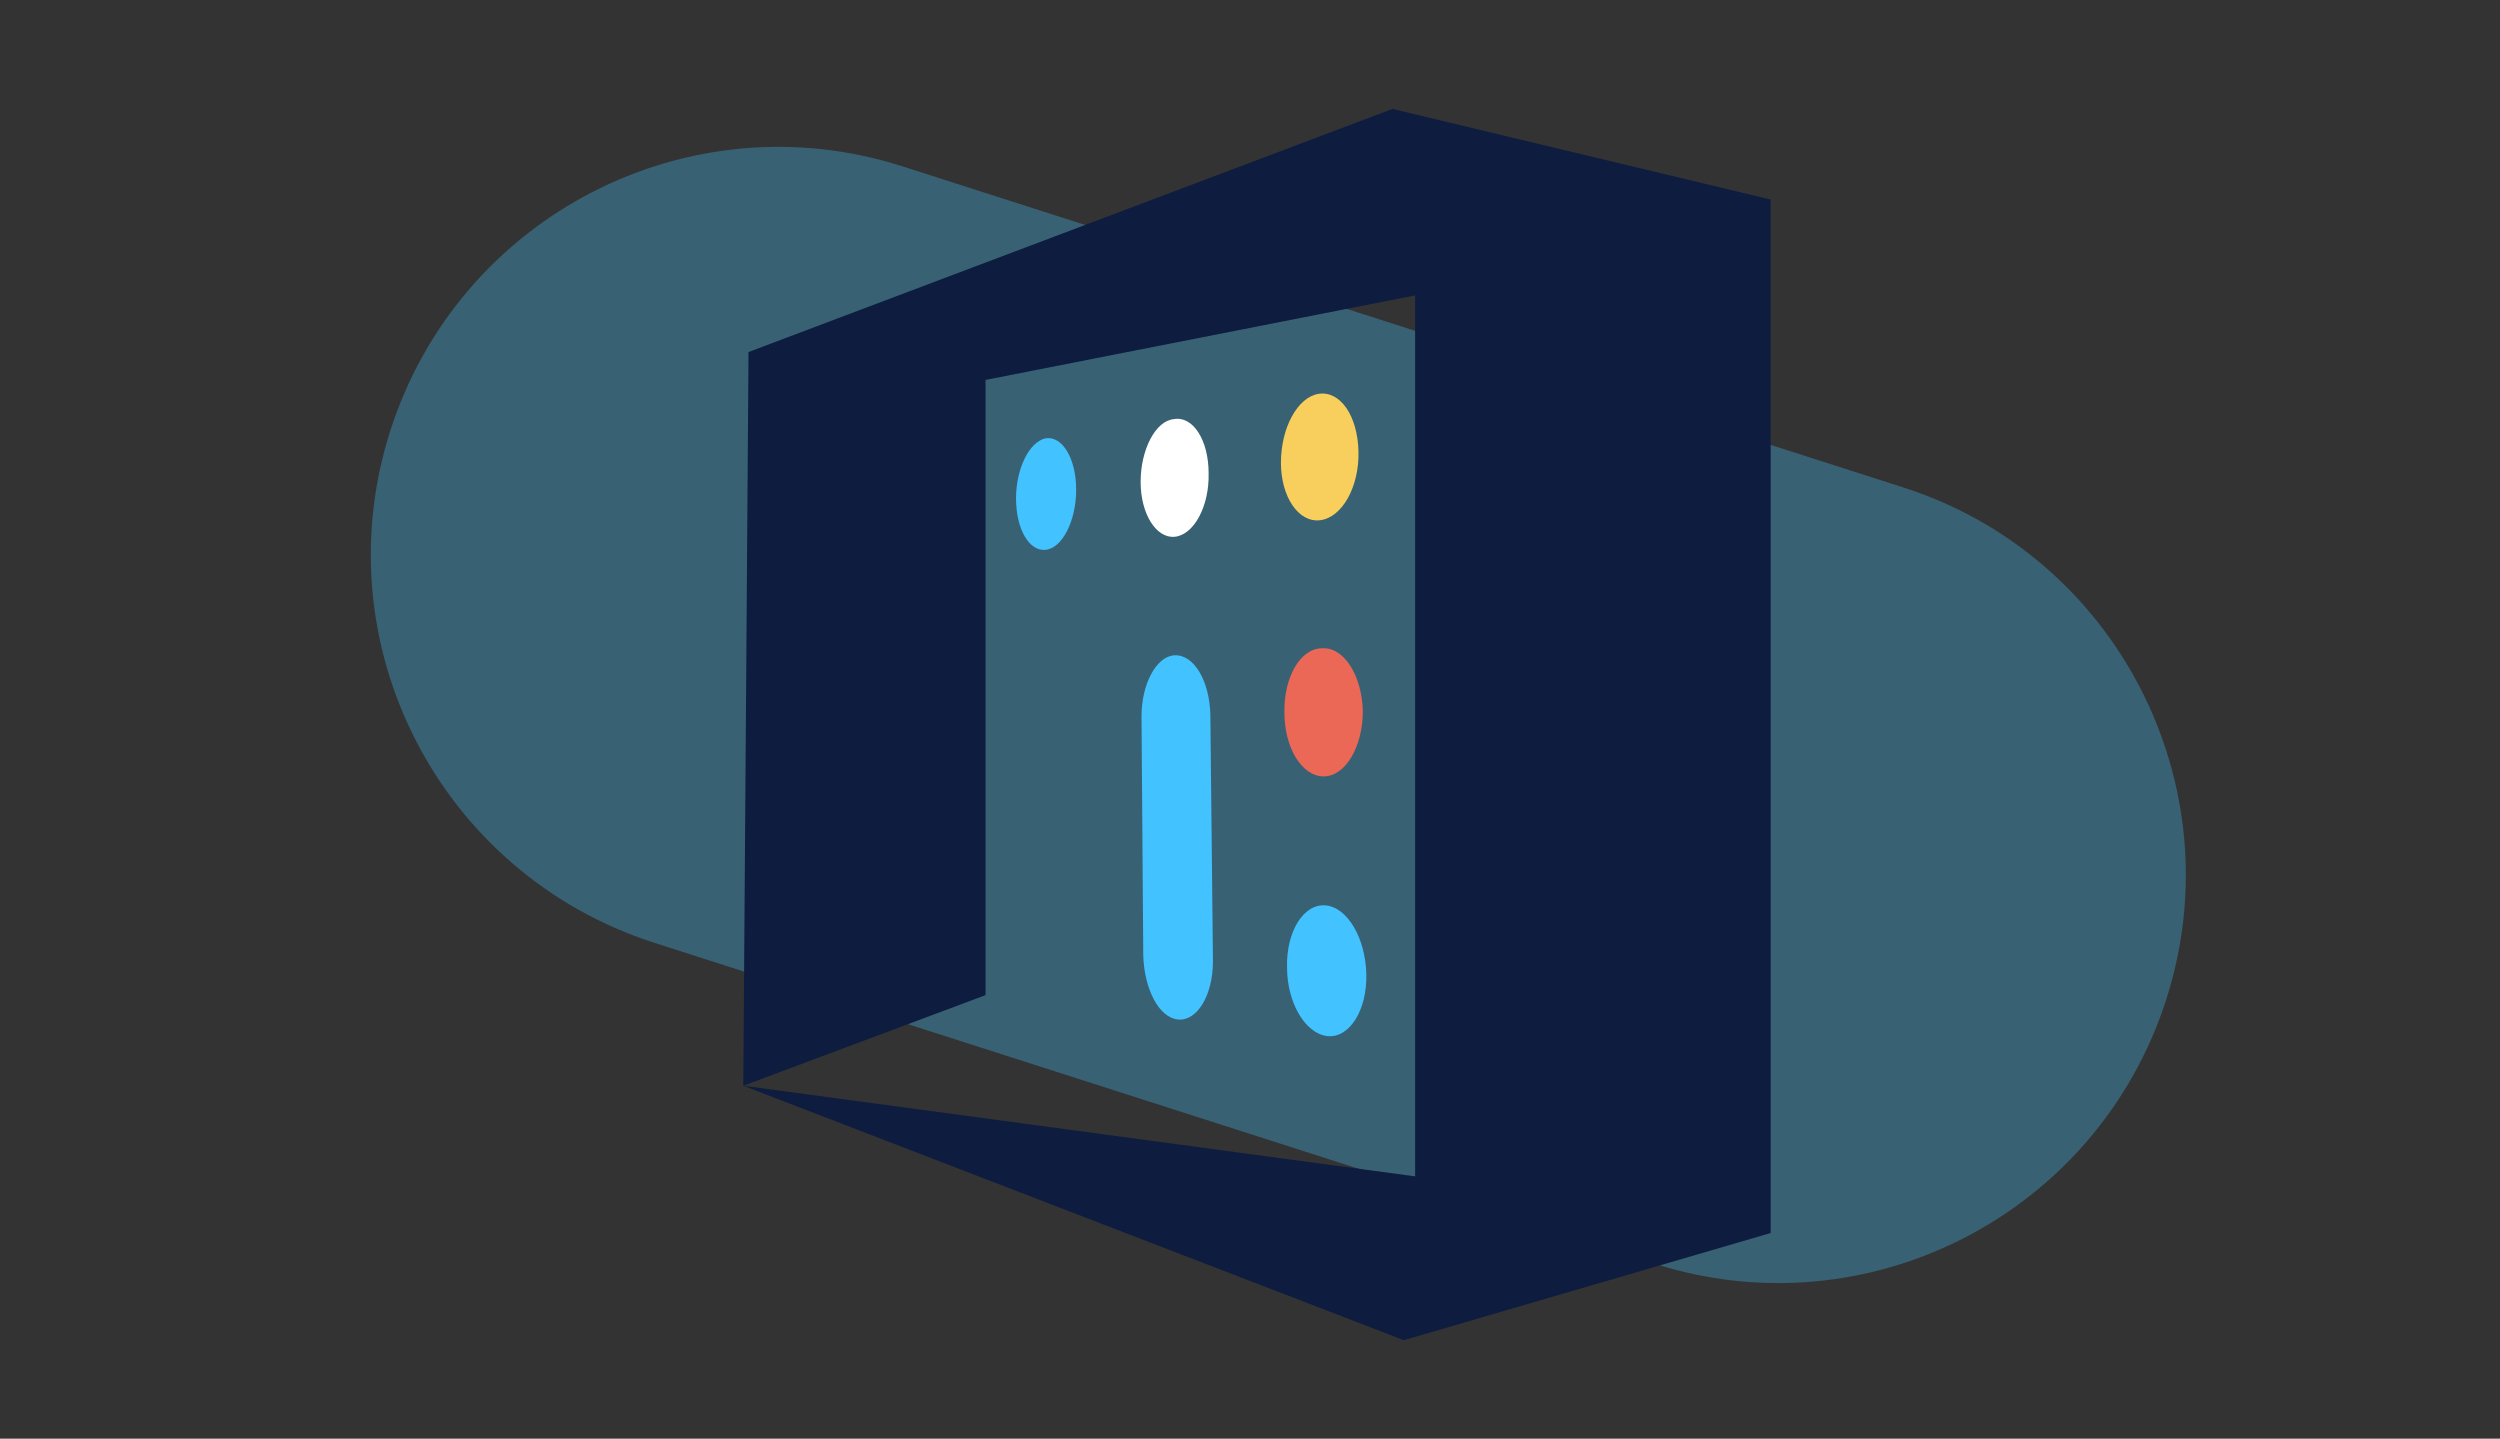 <svg version="1.0" xmlns="http://www.w3.org/2000/svg" viewBox="0 0 286.9 165.1" xml:space="preserve"><rect x="0" y="0" width="286.9" height="165.1" fill="#333333" stroke="none"/><path opacity=".32" fill="#42C1FF" d="M248.6 114.7c-7.9 24.6-34.2 38.2-58.8 30.3L75.1 108.2C50.5 100.3 36.9 74 44.8 49.4c7.9-24.6 34.2-38.2 58.8-30.3l114.7 36.8c24.6 7.8 38.2 34.2 30.3 58.8z" id="Capa_11"/><g id="Capa_8"><path fill="#FFF" d="M130.9 55.3c0 3.7 1.8 6.5 3.9 6.3 2.2-.2 4-3.5 3.9-7.3 0-3.8-1.8-6.6-4-6.2-2.1.2-3.8 3.5-3.8 7.2"/><path fill="#F8CF5C" d="M147 53.1c0 3.9 2 6.9 4.5 6.6 2.5-.3 4.5-3.8 4.4-7.9-.1-4.1-2.1-7-4.6-6.6-2.4.4-4.3 3.9-4.3 7.9"/><path fill="#EB6756" d="M147.4 81.8c0 4 2 7.3 4.5 7.3s4.5-3.4 4.5-7.5c-.1-4.1-2.2-7.4-4.7-7.2-2.5 0-4.4 3.4-4.3 7.4"/><path fill="#42C2FF" d="M147.7 111c0 4.1 2.1 7.6 4.6 7.9 2.5.3 4.6-2.9 4.5-7.1-.1-4.2-2.2-7.7-4.7-7.9-2.5-.2-4.5 3-4.4 7.1M116.6 57.2c0 3.5 1.5 6.1 3.4 5.9 1.9-.2 3.5-3.3 3.5-6.9 0-3.6-1.6-6.2-3.5-5.9-1.9.4-3.4 3.5-3.4 6.9M139.2 110.3c0 3.9-1.8 6.9-4 6.7-2.2-.2-3.9-3.5-4-7.4l-.2-27.4c0-3.7 1.7-6.9 3.8-7 2.2-.1 4 2.9 4.1 6.8l.3 28.3z"/><path fill="#0D1C3F" d="m85.3 124.6 27.8-10.4V43.6l49.3-9.7V135l-77.1-10.4 75.8 29.2 42.1-12.3V22.9l-43.4-10.4-73.9 27.9z"/></g></svg>